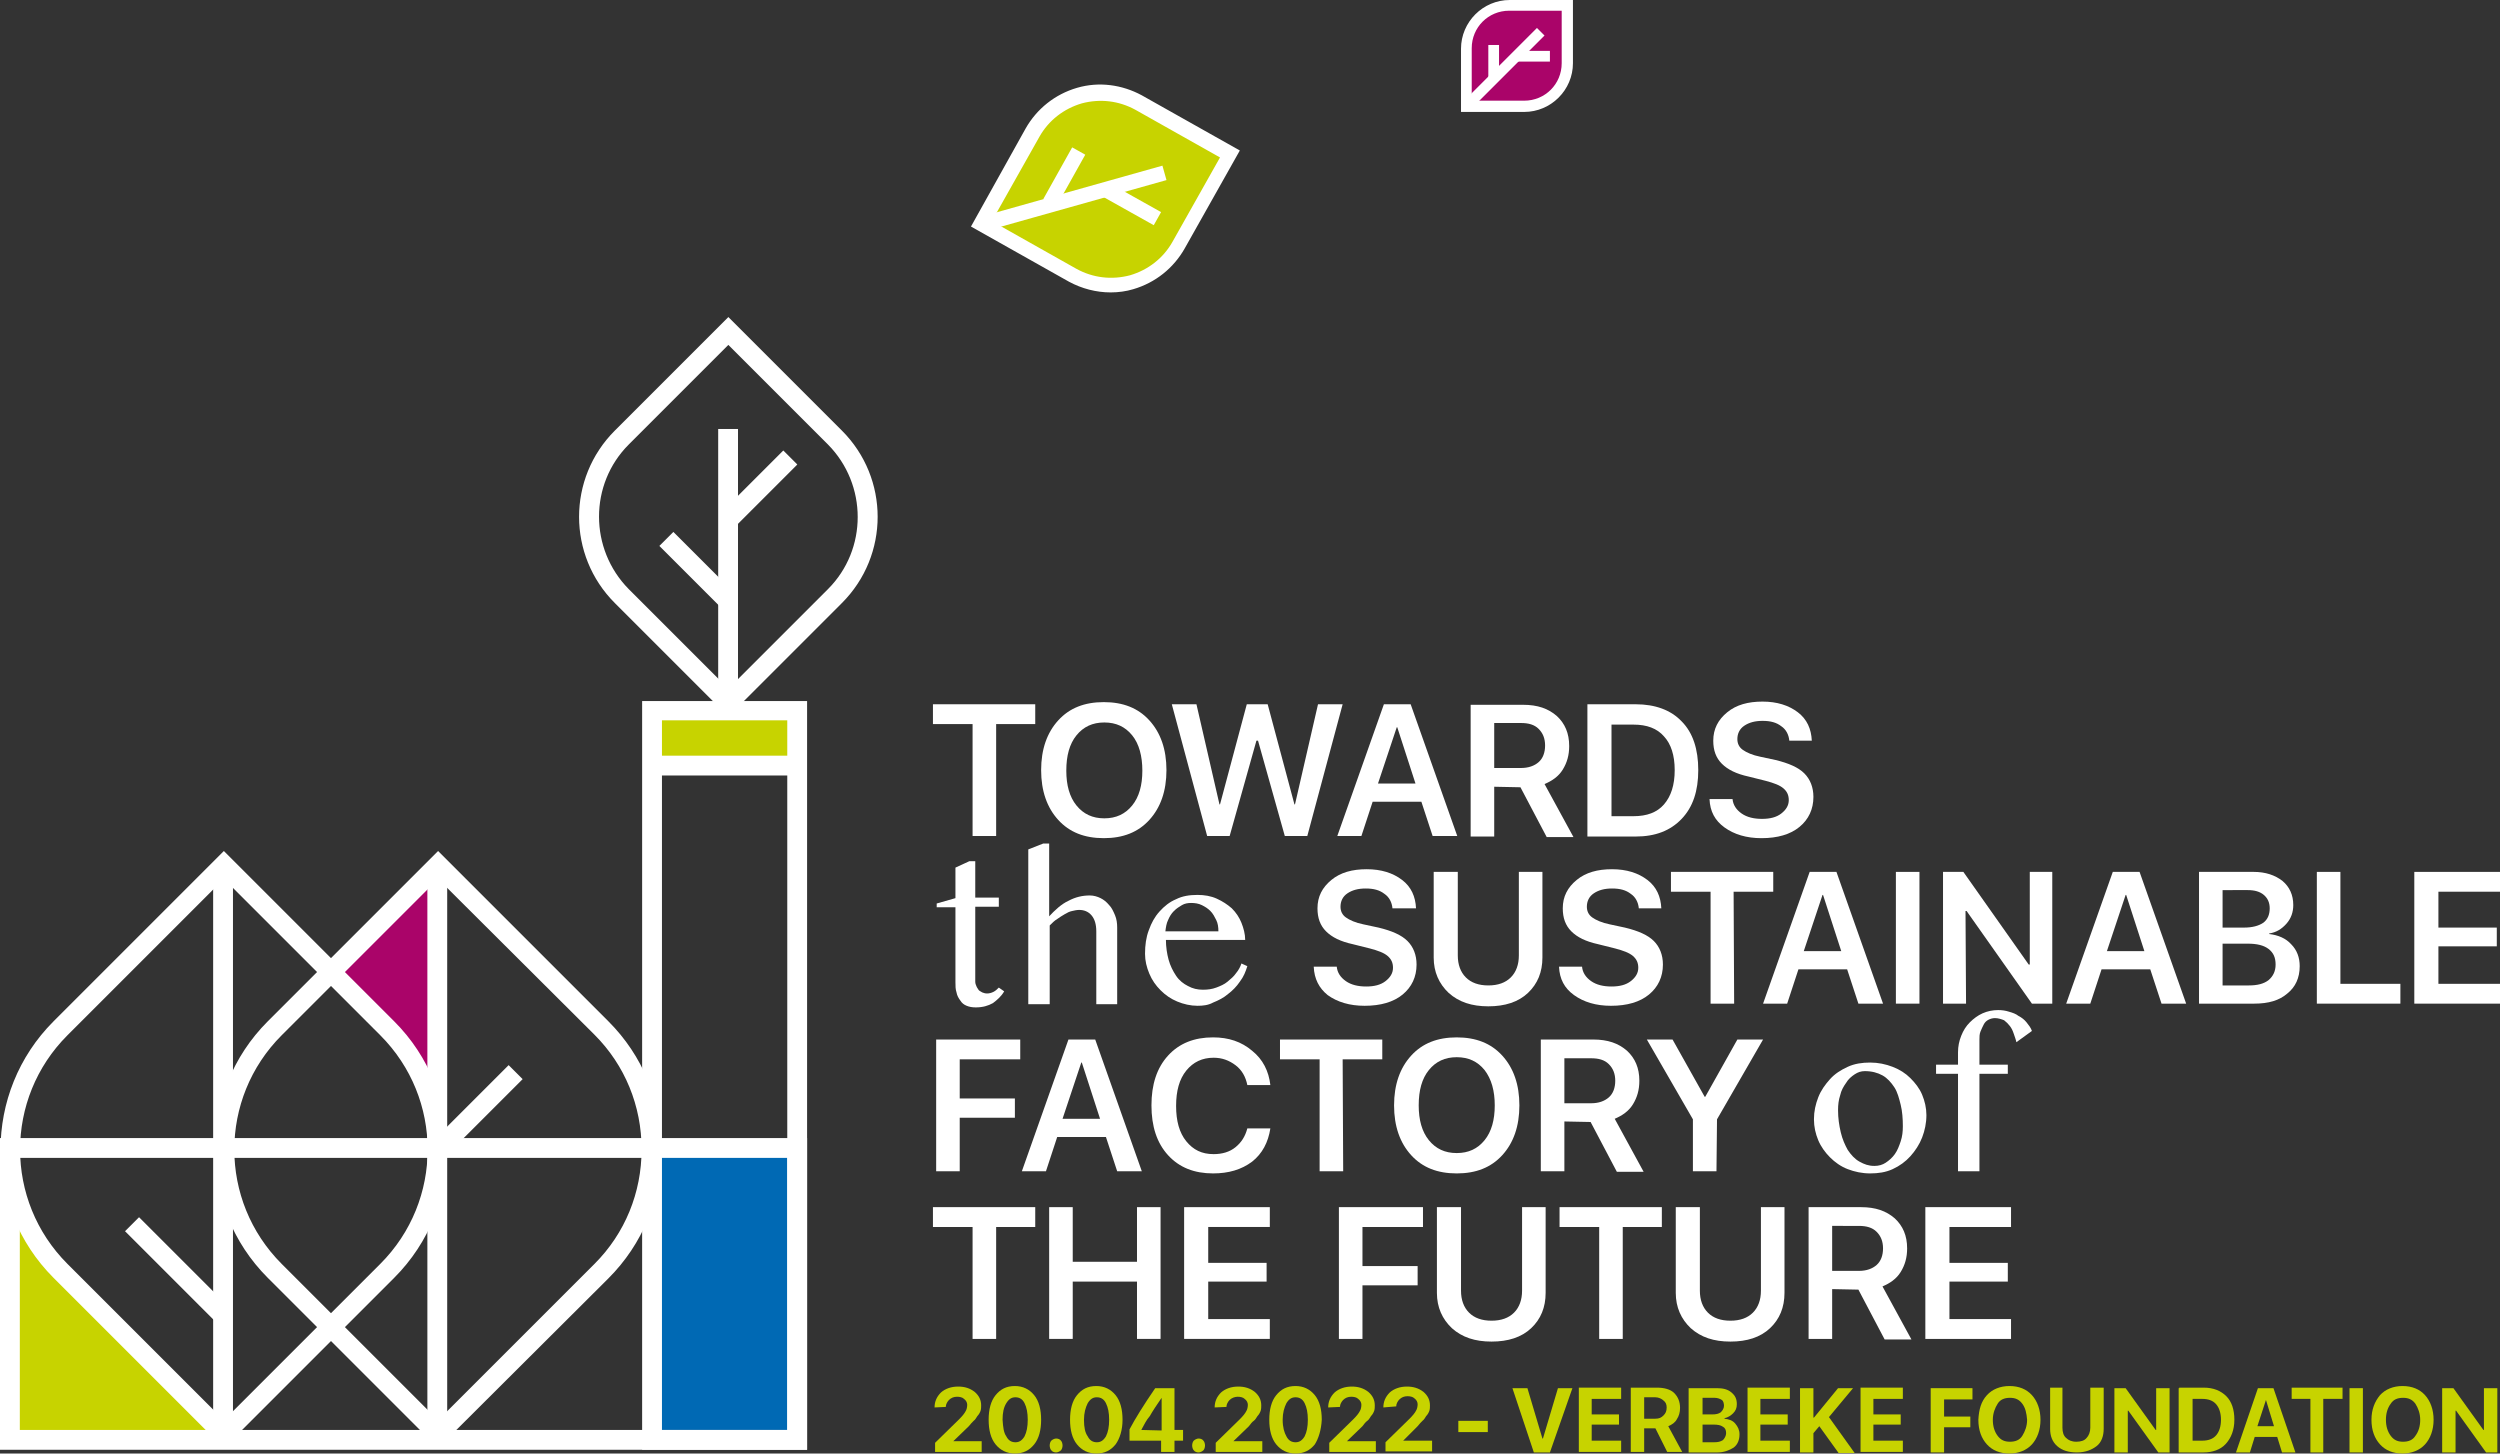 <?xml version="1.0" encoding="utf-8"?>
<!-- Generator: Adobe Illustrator 26.0.2, SVG Export Plug-In . SVG Version: 6.00 Build 0)  -->
<svg version="1.1" id="Laag_1" xmlns="http://www.w3.org/2000/svg" xmlns:xlink="http://www.w3.org/1999/xlink" x="0px" y="0px"
	 viewBox="0 0 466.8 271.4" style="enable-background:new 0 0 466.8 271.4;" xml:space="preserve">
<rect x="0" y="0" width="466.8" height="271.4" fill="#333333" stroke="none"/>
<style type="text/css">
	.st0{fill:#C7D300;}
	.st1{fill:#FFFFFF;}
	.st2{fill:#AA0469;}
	.st3{fill:#0069B4;}
</style>
<g>
	<path class="st0" d="M200.3,51.4l-17.1-9.6l9.6-17.1c3.9-7,12.8-9.5,19.8-5.6l17.1,9.6l-9.6,17.1C216.2,52.8,207.3,55.3,200.3,51.4
		z"/>
	<path class="st1" d="M207.4,54.6c-2.7,0-5.4-0.7-7.8-2l-18.3-10.3L191.5,24c2.1-3.7,5.5-6.4,9.6-7.6s8.4-0.6,12.1,1.4l18.3,10.3
		l-10.3,18.3c-2.1,3.7-5.5,6.4-9.6,7.6C210.3,54.4,208.8,54.6,207.4,54.6z M185.2,41.3l15.8,8.9c3.1,1.7,6.6,2.1,10,1.2
		c3.4-1,6.2-3.2,7.9-6.2l8.9-15.8L212,20.5c-3.1-1.7-6.6-2.1-10-1.2c-3.4,1-6.2,3.2-7.9,6.2L185.2,41.3z"/>
</g>
<g>
	
		<rect x="182.4" y="35.6" transform="matrix(0.963 -0.271 0.271 0.963 -2.534 55.726)" class="st1" width="35.6" height="2.8"/>
</g>
<g>
	
		<rect x="209.8" y="32.7" transform="matrix(0.489 -0.873 0.873 0.489 74.686 203.836)" class="st1" width="2.8" height="11"/>
</g>
<g>
	
		<rect x="193.3" y="31.7" transform="matrix(0.488 -0.873 0.873 0.488 72.824 190.402)" class="st1" width="11" height="2.8"/>
</g>
<g>
	<path class="st2" d="M284.6,19.9h-10.8V9.1c0-4.4,3.6-8,8-8h10.8v10.8C292.6,16.3,289,19.9,284.6,19.9z"/>
	<path class="st1" d="M284.6,20.9h-11.8V9.1c0-5,4.1-9.1,9.1-9.1h11.8v11.8C293.7,16.8,289.6,20.9,284.6,20.9z M274.8,18.8h9.8
		c3.9,0,7-3.1,7-7V2h-9.8c-3.9,0-7,3.1-7,7V18.8z"/>
</g>
<g>
	<rect x="270.9" y="11.9" transform="matrix(0.707 -0.707 0.707 0.707 73.111 202.26)" class="st1" width="19.7" height="2"/>
</g>
<g>
	<rect x="283.3" y="9.5" class="st1" width="6.1" height="2"/>
</g>
<g>
	<rect x="277.9" y="8.4" class="st1" width="2" height="6.1"/>
</g>
<g>
	<path class="st2" d="M81.7,162.9v43.2c0,0-5.5-11.9-10.6-15.4s-8.8-8.6-8.8-8.6l0.4-2C62.7,180.1,78.8,161.8,81.7,162.9z"/>
</g>
<g>
	<polygon class="st0" points="1.7,222.1 1.7,268.8 44.7,268.8 13.5,237.7 5.7,229.3 	"/>
</g>
<g>
	<rect x="121.3" y="214.4" class="st3" width="27.4" height="52.6"/>
</g>
<g>
	<rect x="121.3" y="133.7" class="st0" width="27.4" height="10.5"/>
</g>
<g>
	<path class="st1" d="M81.8,270.4L50,238.6c-13.2-13.2-13.2-34.7,0-47.9l31.8-31.8l31.8,31.8c6.4,6.4,9.9,14.9,9.9,24
		s-3.5,17.6-9.9,24L81.8,270.4z M81.8,164.1l-29.2,29.2c-11.8,11.8-11.8,30.9,0,42.7l29.2,29.2L111,236c5.7-5.7,8.8-13.3,8.8-21.4
		s-3.1-15.7-8.8-21.4L81.8,164.1z"/>
</g>
<g>
	<path class="st1" d="M136,133.8l-21.2-21.2c-8.9-8.9-8.9-23.3,0-32.2L136,59.2l21.2,21.2c8.9,8.9,8.9,23.3,0,32.2L136,133.8z
		 M136,64.4L117.4,83c-7.4,7.4-7.4,19.5,0,27l18.6,18.6l18.6-18.6c7.4-7.4,7.4-19.5,0-27L136,64.4z"/>
</g>
<g>
	<path class="st1" d="M41.8,270.4L10,238.6c-13.2-13.2-13.2-34.7,0-47.9l31.8-31.8l31.8,31.8c13.2,13.2,13.2,34.7,0,47.9L41.8,270.4
		z M41.8,164.1l-29.2,29.2c-11.8,11.8-11.8,30.9,0,42.7l29.2,29.2L71,236c11.8-11.8,11.8-30.9,0-42.7L41.8,164.1z"/>
</g>
<g>
	<path class="st1" d="M150.7,270.7H0v-58.2h150.7V270.7z M3.7,267H147v-50.8H3.7V267z"/>
</g>
<g>
	<path class="st1" d="M150.7,270.7h-30.8V130.9h30.8V270.7z M123.6,267H147V134.5h-23.4V267z"/>
</g>
<g>
	<rect x="39.8" y="161.7" class="st1" width="3.7" height="106.5"/>
</g>
<g>
	<rect x="79.8" y="161.7" class="st1" width="3.7" height="106.5"/>
</g>
<g>
	<rect x="134.1" y="80.1" class="st1" width="3.7" height="51.2"/>
</g>
<g>
	
		<rect x="134" y="89.2" transform="matrix(0.707 -0.707 0.707 0.707 -22.786 127.031)" class="st1" width="15.9" height="3.7"/>
</g>
<g>
	
		<rect x="128.2" y="98.3" transform="matrix(0.707 -0.707 0.707 0.707 -37.021 123.076)" class="st1" width="3.7" height="15.9"/>
</g>
<g>
	
		<rect x="79.6" y="205.3" transform="matrix(0.707 -0.707 0.707 0.707 -120.31 123.869)" class="st1" width="19.6" height="3.7"/>
</g>
<g>
	
		<rect x="31.1" y="225.2" transform="matrix(0.707 -0.707 0.707 0.707 -157.858 92.666)" class="st1" width="3.7" height="23.4"/>
</g>
<g>
	<rect x="120.8" y="141.1" class="st1" width="28.4" height="3.7"/>
</g>
<path class="st1" d="M186,156.1h-4.4v-20.9h-7.4v-3.7h19.1v3.7H186V156.1z"/>
<path class="st1" d="M206.1,131.1c3.6,0,6.4,1.1,8.5,3.4s3.2,5.4,3.2,9.3s-1.1,7-3.2,9.3c-2.1,2.3-4.9,3.4-8.5,3.4s-6.4-1.1-8.5-3.4
	c-2.1-2.3-3.2-5.4-3.2-9.3s1.1-7,3.2-9.3S202.5,131.1,206.1,131.1z M211.4,137.3c-1.3-1.6-3-2.4-5.2-2.4s-3.9,0.8-5.2,2.4
	c-1.3,1.6-1.9,3.8-1.9,6.6c0,2.7,0.6,4.9,1.9,6.5c1.3,1.6,3,2.4,5.2,2.4s3.9-0.8,5.2-2.4c1.3-1.6,1.9-3.8,1.9-6.5
	S212.7,138.9,211.4,137.3z"/>
<path class="st1" d="M234.6,138.3l-5,17.8h-4.2l-6.6-24.6h4.6l4.3,18.7h0.1l5-18.7h3.9l5,18.7h0.1l4.3-18.7h4.6l-6.6,24.6h-4.2
	l-5-17.8H234.6z"/>
<path class="st1" d="M267.5,156.1l-2.1-6.4h-9.1l-2.1,6.4h-4.5l8.7-24.6h5l8.7,24.6H267.5z M260.8,135.8l-3.5,10.5h7l-3.4-10.5
	H260.8z"/>
<path class="st1" d="M279,146.9v9.3h-4.4v-24.6h9.8c2.7,0,4.7,0.7,6.3,2.1c1.5,1.4,2.3,3.2,2.3,5.6c0,1.7-0.4,3.1-1.2,4.4
	c-0.8,1.3-2,2.1-3.4,2.7l5.4,9.9h-5l-4.9-9.3L279,146.9L279,146.9z M279,135v8.4h5c1.4,0,2.5-0.4,3.3-1.1s1.2-1.8,1.2-3.1
	s-0.4-2.3-1.2-3.1c-0.8-0.8-1.9-1.1-3.3-1.1L279,135L279,135z"/>
<path class="st1" d="M296.4,131.5h9c3.7,0,6.6,1.1,8.6,3.2c2.1,2.1,3.1,5.2,3.1,9.1c0,3.9-1,6.9-3.1,9.1c-2.1,2.2-4.9,3.3-8.6,3.3
	h-9V131.5z M300.9,135.2v17.2h4.1c2.5,0,4.4-0.7,5.7-2.2c1.3-1.5,2-3.6,2-6.4c0-2.8-0.7-4.9-2-6.3c-1.3-1.5-3.2-2.2-5.7-2.2h-4.1
	V135.2z"/>
<path class="st1" d="M319.2,149.2h4.3c0.1,1.1,0.7,2,1.7,2.7s2.3,1,3.8,1s2.7-0.3,3.6-1s1.4-1.5,1.4-2.5c0-0.9-0.3-1.6-1-2.2
	c-0.7-0.6-1.8-1-3.3-1.4l-3.2-0.8c-2.3-0.5-3.9-1.3-5-2.4c-1.1-1.1-1.6-2.5-1.6-4.3c0-2.2,0.9-3.9,2.6-5.3c1.7-1.4,3.9-2,6.6-2
	s4.9,0.7,6.6,2s2.5,3.1,2.6,5.3h-4.2c-0.1-1.1-0.6-2.1-1.5-2.7c-0.9-0.7-2-1-3.5-1c-1.4,0-2.5,0.3-3.4,0.9c-0.9,0.6-1.3,1.5-1.3,2.5
	c0,0.8,0.3,1.5,1,2s1.8,1,3.3,1.3l2.8,0.6c2.5,0.6,4.3,1.4,5.4,2.5s1.7,2.6,1.7,4.4c0,2.3-0.9,4.2-2.6,5.6s-4.1,2.1-7.1,2.1
	c-2.8,0-5.1-0.7-6.9-2C320.2,153.2,319.3,151.5,319.2,149.2z"/>
<path class="st1" d="M181,160.8h1.1v6.8h4.4v1.7h-4.4v14c0,0.3,0.1,0.6,0.2,0.8c0.1,0.3,0.3,0.5,0.4,0.7s0.4,0.3,0.7,0.5
	c0.3,0.1,0.5,0.2,0.9,0.2s0.8-0.1,1.2-0.3s0.7-0.5,1-0.8l1,0.7c-0.5,0.9-1.3,1.6-2.1,2.2c-0.9,0.5-1.9,0.8-3.2,0.8
	c-0.7,0-1.2-0.1-1.7-0.3s-0.9-0.5-1.2-1c-0.3-0.4-0.6-0.9-0.7-1.5c-0.2-0.6-0.2-1.2-0.2-1.9v-14h-3.5v-0.7l3.5-1V162L181,160.8z"/>
<path class="st1" d="M195.8,171.2c1.2-1.3,2.4-2.4,3.7-3c1.3-0.7,2.6-1,4-1c0.7,0,1.4,0.2,2,0.5s1.1,0.7,1.6,1.3
	c0.5,0.5,0.8,1.2,1.1,1.9s0.4,1.5,0.4,2.3v14.3h-3.9v-13.6c0-1.3-0.3-2.3-0.9-3c-0.6-0.7-1.4-1-2.3-1c-0.4,0-0.9,0.1-1.3,0.2
	c-0.5,0.1-0.9,0.3-1.4,0.6s-1,0.6-1.4,0.9c-0.5,0.3-0.9,0.7-1.4,1.2v14.7h-4v-28.9l2.8-1.1h1.1v13.7H195.8z"/>
<path class="st1" d="M223.6,187.8c-1.3,0-2.6-0.3-3.8-0.8s-2.2-1.2-3.1-2.1c-0.9-0.9-1.6-1.9-2.1-3.1c-0.5-1.2-0.8-2.4-0.8-3.7
	c0-1.6,0.2-3.1,0.7-4.4c0.5-1.4,1.1-2.5,2-3.5s1.9-1.8,3.1-2.3c1.2-0.6,2.5-0.8,4-0.8c1.3,0,2.5,0.2,3.6,0.7s2,1.1,2.8,1.8
	c0.8,0.8,1.4,1.7,1.8,2.7c0.4,1,0.7,2.1,0.7,3.2h-14.8c0,1.3,0.2,2.6,0.5,3.7c0.3,1.1,0.8,2.1,1.4,3s1.4,1.5,2.2,1.9
	c0.9,0.5,1.8,0.7,2.8,0.7c0.9,0,1.7-0.1,2.5-0.4c0.8-0.3,1.5-0.6,2.1-1.1s1.2-1,1.6-1.6c0.5-0.6,0.8-1.2,1-1.8l1.1,0.5
	c-0.3,1-0.7,2-1.4,2.9c-0.6,0.9-1.4,1.7-2.2,2.3c-0.8,0.7-1.8,1.2-2.8,1.6C225.6,187.7,224.6,187.8,223.6,187.8z M227.5,173.9
	c0-0.8-0.1-1.5-0.4-2.1c-0.3-0.6-0.6-1.2-1.1-1.7s-1-0.8-1.6-1.1s-1.3-0.4-2-0.4c-0.6,0-1.2,0.1-1.7,0.4c-0.5,0.3-1,0.6-1.5,1.1
	s-0.8,1-1.1,1.7c-0.3,0.6-0.4,1.3-0.5,2.1H227.5z"/>
<path class="st1" d="M245.3,180.5h4.3c0.1,1.1,0.7,2,1.7,2.7s2.3,1,3.8,1s2.7-0.3,3.6-1s1.4-1.5,1.4-2.5c0-0.9-0.3-1.6-1-2.2
	c-0.7-0.6-1.8-1-3.3-1.4l-3.2-0.8c-2.3-0.5-3.9-1.3-5-2.4c-1.1-1.1-1.6-2.5-1.6-4.3c0-2.2,0.9-3.9,2.6-5.3c1.7-1.4,3.9-2,6.6-2
	s4.9,0.7,6.6,2s2.5,3.1,2.6,5.3H260c-0.1-1.1-0.6-2.1-1.5-2.7c-0.9-0.7-2-1-3.5-1c-1.4,0-2.5,0.3-3.4,0.9c-0.9,0.6-1.3,1.5-1.3,2.5
	c0,0.8,0.3,1.5,1,2s1.8,1,3.3,1.3l2.8,0.6c2.5,0.6,4.3,1.4,5.4,2.5s1.7,2.6,1.7,4.4c0,2.3-0.9,4.2-2.6,5.6s-4.1,2.1-7.1,2.1
	c-2.8,0-5.1-0.7-6.9-2C246.3,184.5,245.4,182.8,245.3,180.5z"/>
<path class="st1" d="M272.2,162.8v15.6c0,1.7,0.5,3.1,1.5,4.1s2.4,1.5,4.2,1.5s3.2-0.5,4.2-1.5s1.5-2.4,1.5-4.1v-15.6h4.4v16
	c0,2.7-0.9,4.9-2.7,6.6c-1.8,1.7-4.3,2.5-7.4,2.5s-5.5-0.8-7.4-2.5c-1.8-1.7-2.8-3.9-2.8-6.6v-16H272.2z"/>
<path class="st1" d="M291.1,180.5h4.3c0.1,1.1,0.7,2,1.7,2.7s2.3,1,3.8,1s2.7-0.3,3.6-1s1.4-1.5,1.4-2.5c0-0.9-0.3-1.6-1-2.2
	c-0.7-0.6-1.8-1-3.3-1.4l-3.2-0.8c-2.3-0.5-3.9-1.3-5-2.4c-1.1-1.1-1.6-2.5-1.6-4.3c0-2.2,0.9-3.9,2.6-5.3c1.7-1.4,3.9-2,6.6-2
	s4.9,0.7,6.6,2s2.5,3.1,2.6,5.3H306c-0.1-1.1-0.6-2.1-1.5-2.7c-0.9-0.7-2-1-3.5-1c-1.4,0-2.5,0.3-3.4,0.9c-0.9,0.6-1.3,1.5-1.3,2.5
	c0,0.8,0.3,1.5,1,2s1.8,1,3.3,1.3l2.8,0.6c2.5,0.6,4.3,1.4,5.4,2.5s1.7,2.6,1.7,4.4c0,2.3-0.9,4.2-2.6,5.6s-4.1,2.1-7.1,2.1
	c-2.8,0-5.1-0.7-6.9-2C292.1,184.5,291.2,182.8,291.1,180.5z"/>
<path class="st1" d="M323.8,187.4h-4.4v-20.9H312v-3.7h19.1v3.7h-7.4L323.8,187.4L323.8,187.4z"/>
<path class="st1" d="M347,187.4l-2.1-6.4h-9.1l-2.1,6.4h-4.5l8.7-24.6h5l8.7,24.6H347z M340.3,167.1l-3.5,10.5h7l-3.4-10.5H340.3z"
	/>
<path class="st1" d="M358.5,187.4H354v-24.6h4.4v24.6H358.5z"/>
<path class="st1" d="M367.1,187.4h-4.3v-24.6h3.8l12.2,17.3h0.2v-17.3h4.2v24.6h-3.8l-12.2-17.3H367L367.1,187.4L367.1,187.4z"/>
<path class="st1" d="M403.6,187.4l-2.1-6.4h-9.1l-2.1,6.4h-4.5l8.7-24.6h5l8.7,24.6H403.6z M396.9,167.1l-3.5,10.5h7l-3.4-10.5
	H396.9z"/>
<path class="st1" d="M420.9,187.4h-10.3v-24.6h10.2c2.2,0,4,0.6,5.4,1.7c1.3,1.1,2,2.6,2,4.5c0,1.3-0.4,2.5-1.3,3.5
	s-1.9,1.6-3.2,1.8v0.1c1.7,0.2,3.1,0.8,4.1,1.9c1.1,1.1,1.6,2.5,1.6,4.1c0,2.2-0.8,3.9-2.3,5.1C425.6,186.8,423.6,187.4,420.9,187.4
	z M415,166.2v7h4c1.5,0,2.7-0.3,3.6-0.9c0.8-0.6,1.2-1.5,1.2-2.7c0-1.1-0.4-1.9-1.1-2.5s-1.7-0.9-3-0.9L415,166.2L415,166.2z
	 M415,184h4.9c1.6,0,2.8-0.3,3.7-1c0.8-0.7,1.3-1.6,1.3-2.9c0-1.3-0.4-2.2-1.3-2.9s-2.2-1-3.9-1H415V184z"/>
<path class="st1" d="M448.2,183.7v3.7h-15.6v-24.6h4.4v20.9L448.2,183.7L448.2,183.7z"/>
<path class="st1" d="M466.8,183.7v3.7h-16v-24.6h16v3.7h-11.5v6.7h10.9v3.5h-10.9v7L466.8,183.7L466.8,183.7z"/>
<path class="st1" d="M179.2,218.7h-4.4v-24.6h15.7v3.7h-11.3v7.3h10.3v3.6h-10.3V218.7z"/>
<path class="st1" d="M208.6,218.7l-2.1-6.4h-9.1l-2.1,6.4h-4.5l8.7-24.6h5l8.7,24.6H208.6z M201.9,198.4l-3.5,10.5h7l-3.4-10.5
	H201.9z"/>
<path class="st1" d="M226.5,219.1c-3.5,0-6.3-1.1-8.4-3.4c-2.1-2.3-3.1-5.4-3.1-9.3c0-3.9,1-7,3.1-9.3s4.9-3.4,8.4-3.4
	c2.9,0,5.3,0.8,7.3,2.5c2,1.6,3.1,3.8,3.4,6.4h-4.3c-0.3-1.5-1-2.8-2.2-3.7s-2.5-1.4-4.1-1.4c-2.1,0-3.8,0.8-5.1,2.4
	s-1.9,3.8-1.9,6.6s0.6,5,1.9,6.6c1.3,1.6,2.9,2.4,5.1,2.4c1.6,0,3-0.4,4.1-1.3s1.8-2,2.2-3.5h4.3c-0.4,2.6-1.5,4.7-3.4,6.2
	C231.8,218.4,229.4,219.1,226.5,219.1z"/>
<path class="st1" d="M250.8,218.7h-4.4v-20.9H239v-3.7h19.1v3.7h-7.4L250.8,218.7L250.8,218.7z"/>
<path class="st1" d="M272,193.7c3.6,0,6.4,1.1,8.5,3.4c2.1,2.3,3.2,5.4,3.2,9.3s-1.1,7-3.2,9.3s-4.9,3.4-8.5,3.4s-6.4-1.1-8.5-3.4
	c-2.1-2.3-3.2-5.4-3.2-9.3s1.1-7,3.2-9.3C265.6,194.8,268.4,193.7,272,193.7z M277.2,199.8c-1.3-1.6-3-2.4-5.2-2.4s-3.9,0.8-5.2,2.4
	c-1.3,1.6-1.9,3.8-1.9,6.6c0,2.7,0.6,4.9,1.9,6.5s3,2.4,5.2,2.4s3.9-0.8,5.2-2.4c1.3-1.6,1.9-3.8,1.9-6.5S278.5,201.5,277.2,199.8z"
	/>
<path class="st1" d="M292.1,209.4v9.3h-4.4v-24.6h9.8c2.7,0,4.7,0.7,6.3,2.1c1.5,1.4,2.3,3.2,2.3,5.6c0,1.7-0.4,3.1-1.2,4.4
	c-0.8,1.3-2,2.1-3.4,2.7l5.4,9.9h-5l-4.9-9.3L292.1,209.4L292.1,209.4z M292.1,197.6v8.4h5c1.4,0,2.5-0.4,3.3-1.1s1.2-1.8,1.2-3.1
	s-0.4-2.3-1.2-3.1s-1.9-1.1-3.3-1.1L292.1,197.6L292.1,197.6z"/>
<path class="st1" d="M320.5,218.7h-4.4V209l-8.6-14.9h4.8l6,10.7h0.1l6-10.7h4.8l-8.6,14.9L320.5,218.7L320.5,218.7z"/>
<path class="st1" d="M349.2,219.1c-1.5,0-2.9-0.3-4.2-0.8c-1.3-0.5-2.4-1.3-3.3-2.2s-1.7-2-2.2-3.2s-0.8-2.5-0.8-3.9
	c0-1.5,0.3-2.8,0.8-4.1s1.3-2.4,2.2-3.4s2-1.7,3.3-2.3s2.7-0.8,4.2-0.8s2.9,0.3,4.2,0.8c1.3,0.5,2.4,1.2,3.3,2.1
	c0.9,0.9,1.7,1.9,2.2,3.1c0.5,1.2,0.8,2.5,0.8,3.8c0,1.5-0.3,2.9-0.8,4.2s-1.3,2.5-2.2,3.5c-0.9,1-2,1.8-3.3,2.4
	S350.7,219.1,349.2,219.1z M350,217.7c0.8,0,1.5-0.2,2.1-0.6c0.6-0.4,1.2-0.9,1.7-1.6c0.5-0.7,0.8-1.5,1.1-2.4
	c0.3-0.9,0.4-1.8,0.4-2.8c0-1.4-0.1-2.8-0.4-4s-0.6-2.4-1.2-3.3c-0.6-0.9-1.3-1.7-2.2-2.2c-0.9-0.5-2-0.8-3.3-0.8
	c-0.7,0-1.3,0.2-1.9,0.6c-0.6,0.4-1.2,0.9-1.6,1.6c-0.5,0.7-0.9,1.4-1.1,2.3c-0.3,0.9-0.4,1.8-0.4,2.8c0,1.5,0.2,2.8,0.5,4.1
	s0.8,2.4,1.3,3.3c0.6,0.9,1.3,1.7,2.2,2.2S348.9,217.7,350,217.7z"/>
<path class="st1" d="M372.5,190.1c-0.4,0-0.8,0.1-1.2,0.3c-0.4,0.2-0.7,0.5-0.9,0.9s-0.4,0.8-0.6,1.3s-0.2,1-0.2,1.5v4.7h5.3v1.7
	h-5.3v18.2h-4v-18.2h-4.1v-1.7h4.1v-2.3c0-1.1,0.2-2.1,0.6-3.1s0.9-1.8,1.6-2.5s1.5-1.3,2.4-1.7s1.9-0.6,2.9-0.6
	c0.7,0,1.4,0.1,2,0.3c0.7,0.2,1.3,0.4,1.8,0.8c0.6,0.3,1.1,0.7,1.5,1.2s0.8,1,1,1.6l-2.9,2.1c-0.1-0.5-0.3-1-0.5-1.6s-0.4-1-0.7-1.4
	c-0.3-0.4-0.7-0.8-1.1-1.1C373.7,190.3,373.1,190.1,372.5,190.1z"/>
<path class="st1" d="M186,250h-4.4v-20.9h-7.4v-3.7h19.1v3.7H186V250z"/>
<path class="st1" d="M216.7,250h-4.4v-10.7h-12V250h-4.4v-24.6h4.4v10.2h12v-10.2h4.4V250z"/>
<path class="st1" d="M237.1,246.3v3.7h-16v-24.6h16v3.7h-11.5v6.7h10.9v3.5h-10.9v7L237.1,246.3L237.1,246.3z"/>
<path class="st1" d="M254.4,250H250v-24.6h15.7v3.7h-11.3v7.3h10.3v3.6h-10.3L254.4,250L254.4,250z"/>
<path class="st1" d="M272.8,225.4V241c0,1.7,0.5,3.1,1.5,4.1s2.4,1.5,4.2,1.5c1.8,0,3.2-0.5,4.2-1.5s1.5-2.4,1.5-4.1v-15.6h4.4v16
	c0,2.7-0.9,4.9-2.7,6.6s-4.3,2.5-7.4,2.5s-5.5-0.8-7.4-2.5c-1.8-1.7-2.8-3.9-2.8-6.6v-16H272.8z"/>
<path class="st1" d="M303,250h-4.4v-20.9h-7.4v-3.7h19.1v3.7H303V250z"/>
<path class="st1" d="M317.4,225.4V241c0,1.7,0.5,3.1,1.5,4.1s2.4,1.5,4.2,1.5c1.8,0,3.2-0.5,4.2-1.5s1.5-2.4,1.5-4.1v-15.6h4.4v16
	c0,2.7-0.9,4.9-2.7,6.6s-4.3,2.5-7.4,2.5s-5.5-0.8-7.4-2.5c-1.8-1.7-2.8-3.9-2.8-6.6v-16H317.4z"/>
<path class="st1" d="M342.1,240.7v9.3h-4.4v-24.6h9.8c2.7,0,4.7,0.7,6.3,2.1c1.5,1.4,2.3,3.2,2.3,5.6c0,1.7-0.4,3.1-1.2,4.4
	c-0.8,1.3-2,2.1-3.4,2.7l5.4,9.9h-5l-4.9-9.3L342.1,240.7L342.1,240.7z M342.1,228.9v8.4h5c1.4,0,2.5-0.4,3.3-1.1s1.2-1.8,1.2-3.1
	s-0.4-2.3-1.2-3.1s-1.9-1.1-3.3-1.1L342.1,228.9L342.1,228.9z"/>
<path class="st1" d="M375.5,246.3v3.7h-16v-24.6h16v3.7H364v6.7h10.9v3.5H364v7L375.5,246.3L375.5,246.3z"/>
<g>
	<path class="st0" d="M174.5,262.8c0-1.1,0.4-2,1.2-2.8c0.8-0.7,1.9-1.1,3.2-1.1c1.2,0,2.2,0.3,3.1,1c0.8,0.7,1.2,1.5,1.2,2.5
		c0,0.3,0,0.7-0.1,1c-0.1,0.3-0.3,0.7-0.6,1c-0.2,0.3-0.4,0.7-0.7,0.9c-0.2,0.2-0.6,0.6-0.9,1l-2.9,2.8l0,0h5.3v2h-8.7v-1.7l4.5-4.4
		c0.6-0.6,1-1.1,1.2-1.5c0.2-0.3,0.3-0.8,0.3-1.2s-0.2-0.8-0.6-1.1c-0.3-0.3-0.8-0.4-1.3-0.4c-0.6,0-1.1,0.2-1.5,0.6
		c-0.3,0.3-0.6,0.8-0.6,1.3l0,0L174.5,262.8L174.5,262.8z"/>
	<path class="st0" d="M193.1,269.7c-0.9,1.1-2,1.7-3.6,1.7c-1.5,0-2.7-0.6-3.6-1.7c-0.9-1.1-1.3-2.7-1.3-4.6s0.4-3.5,1.3-4.6
		c0.9-1.1,2-1.7,3.6-1.7c1.5,0,2.7,0.6,3.6,1.7c0.9,1.1,1.3,2.7,1.3,4.6S194,268.6,193.1,269.7z M187.9,268.2c0.4,0.8,1,1.1,1.7,1.1
		c0.7,0,1.2-0.3,1.7-1.1c0.4-0.8,0.6-1.8,0.6-3.1s-0.2-2.3-0.6-3.1c-0.4-0.8-1-1.1-1.7-1.1c-0.7,0-1.2,0.3-1.7,1.1s-0.7,1.8-0.7,3.1
		C187.3,266.5,187.4,267.5,187.9,268.2z"/>
	<path class="st0" d="M198.1,270.8c-0.2,0.2-0.6,0.4-0.9,0.4s-0.7-0.1-0.9-0.4c-0.2-0.2-0.3-0.6-0.3-0.9s0.1-0.7,0.3-0.9
		c0.2-0.2,0.6-0.4,0.9-0.4s0.7,0.1,0.9,0.4c0.2,0.2,0.3,0.6,0.3,0.9S198.3,270.6,198.1,270.8z"/>
	<path class="st0" d="M208.3,269.7c-0.9,1.1-2,1.7-3.6,1.7c-1.5,0-2.7-0.6-3.6-1.7c-0.9-1.1-1.3-2.7-1.3-4.6s0.4-3.5,1.3-4.6
		c0.9-1.1,2-1.7,3.6-1.7c1.5,0,2.7,0.6,3.6,1.7c0.9,1.1,1.3,2.7,1.3,4.6C209.6,267,209.1,268.6,208.3,269.7z M203.1,268.2
		c0.4,0.8,1,1.1,1.7,1.1s1.2-0.3,1.7-1.1c0.4-0.8,0.6-1.8,0.6-3.1s-0.2-2.3-0.6-3.1c-0.4-0.8-1-1.1-1.7-1.1s-1.2,0.3-1.7,1.1
		c-0.4,0.8-0.7,1.8-0.7,3.1C202.4,266.5,202.6,267.5,203.1,268.2z"/>
	<path class="st0" d="M216.8,271.2V269h-5.9v-2.1c1-1.9,2.6-4.5,4.8-7.7h3.6v7.8h1.6v2h-1.6v2.1H216.8z M213.1,267L213.1,267
		l3.8,0.1V261l0,0c-0.9,1.3-1.7,2.5-2.2,3.4C214,265.2,213.6,266.1,213.1,267z"/>
	<path class="st0" d="M224.7,270.8c-0.2,0.2-0.6,0.4-0.9,0.4s-0.7-0.1-0.9-0.4c-0.2-0.2-0.3-0.6-0.3-0.9s0.1-0.7,0.3-0.9
		c0.2-0.2,0.6-0.4,0.9-0.4s0.7,0.1,0.9,0.4c0.2,0.2,0.3,0.6,0.3,0.9S224.9,270.6,224.7,270.8z"/>
	<path class="st0" d="M226.8,262.8c0-1.1,0.4-2,1.2-2.8c0.8-0.7,1.9-1.1,3.2-1.1c1.2,0,2.2,0.3,3.1,1c0.8,0.7,1.2,1.5,1.2,2.5
		c0,0.3,0,0.7-0.1,1c-0.1,0.3-0.3,0.7-0.6,1c-0.2,0.3-0.4,0.7-0.7,0.9s-0.6,0.6-0.9,1l-2.9,2.8l0,0h5.4v2h-8.7v-1.7l4.5-4.4
		c0.6-0.6,1-1.1,1.2-1.5c0.2-0.3,0.3-0.8,0.3-1.2s-0.2-0.8-0.6-1.1c-0.3-0.3-0.8-0.4-1.3-0.4s-1.1,0.2-1.5,0.6
		c-0.3,0.3-0.6,0.8-0.6,1.3l0,0L226.8,262.8L226.8,262.8z"/>
	<path class="st0" d="M245.5,269.7c-0.9,1.1-2,1.7-3.6,1.7c-1.5,0-2.7-0.6-3.6-1.7c-0.9-1.1-1.3-2.7-1.3-4.6s0.4-3.5,1.3-4.6
		c0.9-1.1,2-1.7,3.6-1.7c1.5,0,2.7,0.6,3.6,1.7c0.9,1.1,1.3,2.7,1.3,4.6C246.7,267,246.2,268.6,245.5,269.7z M240.2,268.2
		c0.4,0.8,1,1.1,1.7,1.1s1.2-0.3,1.7-1.1c0.4-0.8,0.6-1.8,0.6-3.1s-0.2-2.3-0.6-3.1c-0.4-0.8-1-1.1-1.7-1.1s-1.2,0.3-1.7,1.1
		c-0.4,0.8-0.7,1.8-0.7,3.1C239.5,266.5,239.8,267.5,240.2,268.2z"/>
	<path class="st0" d="M248,262.8c0-1.1,0.4-2,1.2-2.8c0.8-0.7,1.9-1.1,3.2-1.1c1.2,0,2.2,0.3,3.1,1c0.8,0.7,1.2,1.5,1.2,2.5
		c0,0.3,0,0.7-0.1,1c-0.1,0.3-0.3,0.7-0.6,1c-0.2,0.3-0.4,0.7-0.7,0.9s-0.6,0.6-0.9,1l-2.9,2.8l0,0h5.4v2h-8.7v-1.7l4.5-4.4
		c0.6-0.6,1-1.1,1.2-1.5c0.2-0.3,0.3-0.8,0.3-1.2s-0.2-0.8-0.6-1.1c-0.3-0.3-0.8-0.4-1.3-0.4c-0.6,0-1.1,0.2-1.5,0.6
		c-0.3,0.3-0.6,0.8-0.6,1.3l0,0L248,262.8L248,262.8z"/>
	<path class="st0" d="M258.3,262.8c0-1.1,0.4-2,1.2-2.8c0.8-0.7,1.9-1.1,3.2-1.1c1.2,0,2.2,0.3,3.1,1c0.8,0.7,1.2,1.5,1.2,2.5
		c0,0.3,0,0.7-0.1,1c-0.1,0.3-0.3,0.7-0.6,1c-0.2,0.3-0.4,0.7-0.7,0.9c-0.2,0.2-0.6,0.6-0.9,1L262,269l0,0h5.4v2h-8.7v-1.7l4.5-4.4
		c0.6-0.6,1-1.1,1.2-1.5c0.2-0.3,0.3-0.8,0.3-1.2s-0.2-0.8-0.6-1.1c-0.3-0.3-0.8-0.4-1.3-0.4c-0.6,0-1.1,0.2-1.5,0.6
		c-0.3,0.3-0.6,0.8-0.6,1.3l0,0L258.3,262.8L258.3,262.8z"/>
	<path class="st0" d="M277.8,267.4h-5.5v-2.1h5.5V267.4z"/>
	<path class="st0" d="M289.4,271.2h-3l-4-12h2.8l2.8,9.4h0.1l2.8-9.4h2.7L289.4,271.2z"/>
	<path class="st0" d="M302.7,269v2.1h-7.9v-12h7.9v2.1h-5.5v2.9h5.1v1.9h-5.1v3h5.5V269z"/>
	<path class="st0" d="M307,266.7v4.4h-2.5v-12h4.9c1.3,0,2.5,0.3,3.2,1s1.1,1.6,1.1,2.8c0,0.8-0.2,1.5-0.6,2.1
		c-0.3,0.6-0.9,1-1.6,1.3l2.6,4.8h-2.8l-2.2-4.4H307V266.7z M307,261.1v3.8h2.1c0.7,0,1.1-0.2,1.5-0.6s0.6-0.8,0.6-1.5
		c0-0.6-0.2-1-0.6-1.3c-0.3-0.3-0.9-0.6-1.5-0.6H307V261.1z"/>
	<path class="st0" d="M320.7,271.2h-5.4v-12h5.3c1.1,0,2,0.2,2.7,0.8s1,1.2,1,2.2c0,0.7-0.2,1.2-0.7,1.7c-0.4,0.4-1,0.8-1.6,0.9v0.1
		c0.8,0.1,1.5,0.3,2,0.9s0.8,1.2,0.8,2c0,1-0.3,1.9-1.1,2.5C322.9,270.8,321.9,271.2,320.7,271.2z M317.9,261v3.1h1.8
		c0.7,0,1.2-0.1,1.6-0.4c0.3-0.3,0.6-0.7,0.6-1.2c0-0.4-0.1-0.9-0.4-1.1c-0.3-0.2-0.8-0.4-1.3-0.4h-2.1V261z M317.9,269.3h2.1
		c0.8,0,1.2-0.1,1.7-0.4c0.3-0.3,0.6-0.8,0.6-1.3c0-0.6-0.2-1-0.6-1.2c-0.4-0.3-1-0.4-1.7-0.4h-2.1V269.3z"/>
	<path class="st0" d="M334.2,269v2.1h-7.9v-12h7.9v2.1h-5.5v2.9h5.1v1.9h-5.1v3h5.5V269z"/>
	<path class="st0" d="M338.6,271.2h-2.5v-12h2.5v5.5h0.1l4.5-5.5h2.8l-4.5,5.4l4.8,6.7h-3l-3.6-5l-1.1,1.3V271.2z"/>
	<path class="st0" d="M355.3,269v2.1h-7.9v-12h7.9v2.1h-5.5v2.9h5.1v1.9h-5.1v3h5.5V269z"/>
	<path class="st0" d="M363,271.2h-2.5v-12h7.8v2.1H363v3.2h4.9v2H363V271.2z"/>
	<path class="st0" d="M371,260.5c1-1.1,2.5-1.7,4.2-1.7c1.8,0,3.2,0.6,4.2,1.7c1,1.1,1.6,2.7,1.6,4.6s-0.6,3.5-1.6,4.6
		c-1,1.1-2.5,1.7-4.2,1.7c-1.8,0-3.2-0.6-4.2-1.7c-1-1.1-1.6-2.6-1.6-4.6C369.5,263.2,369.9,261.7,371,260.5z M377.6,262.1
		c-0.6-0.8-1.3-1.1-2.3-1.1c-1,0-1.8,0.3-2.3,1.1s-0.9,1.8-0.9,3c0,1.2,0.3,2.2,0.9,3s1.3,1.1,2.3,1.1c1,0,1.8-0.3,2.3-1.1
		s0.9-1.8,0.9-3C378.4,263.9,378.2,262.9,377.6,262.1z"/>
	<path class="st0" d="M385.1,259.1v7.5c0,0.8,0.2,1.5,0.7,1.9c0.4,0.4,1,0.7,1.9,0.7c0.8,0,1.5-0.2,1.9-0.7c0.4-0.4,0.7-1.1,0.7-1.9
		v-7.5h2.5v7.7c0,1.3-0.4,2.5-1.3,3.2s-2.1,1.2-3.7,1.2c-1.6,0-2.8-0.4-3.7-1.2c-0.9-0.8-1.3-1.9-1.3-3.2v-7.7H385.1z"/>
	<path class="st0" d="M397.1,271.2h-2.3v-12h2.1l5.6,7.8h0.1v-7.8h2.5v12h-2.1l-5.6-7.8h-0.1v7.8H397.1z"/>
	<path class="st0" d="M406.9,259.1h4.6c1.8,0,3.2,0.6,4.2,1.6c1,1,1.5,2.5,1.5,4.4c0,1.9-0.6,3.4-1.6,4.5c-1,1.1-2.5,1.6-4.2,1.6
		h-4.6v-12H406.9z M409.4,261.2v7.8h1.8c1.1,0,2-0.3,2.6-1s0.9-1.7,0.9-2.9s-0.3-2.2-0.9-2.9s-1.5-1-2.6-1H409.4z"/>
	<path class="st0" d="M426.1,271.2l-0.9-2.9H421l-0.9,2.9h-2.6l4.1-12h2.9l4.1,12H426.1z M423.1,261.4l-1.6,4.9h3.1L423.1,261.4
		L423.1,261.4z"/>
	<path class="st0" d="M433.9,271.2h-2.5v-10h-3.5v-2.1h9.5v2.1h-3.6V271.2z"/>
	<path class="st0" d="M441.2,271.2h-2.5v-12h2.5V271.2z"/>
	<path class="st0" d="M444.4,260.5c1-1.1,2.5-1.7,4.2-1.7c1.8,0,3.2,0.6,4.2,1.7c1,1.1,1.6,2.7,1.6,4.6s-0.6,3.5-1.6,4.6
		c-1,1.1-2.5,1.7-4.2,1.7c-1.8,0-3.2-0.6-4.2-1.7c-1-1.1-1.6-2.6-1.6-4.6C442.8,263.2,443.4,261.7,444.4,260.5z M451,262.1
		c-0.6-0.8-1.3-1.1-2.3-1.1s-1.8,0.3-2.3,1.1c-0.6,0.8-0.9,1.8-0.9,3c0,1.2,0.3,2.2,0.9,3c0.6,0.8,1.3,1.1,2.3,1.1
		c1,0,1.8-0.3,2.3-1.1c0.6-0.8,0.9-1.8,0.9-3S451.5,262.9,451,262.1z"/>
	<path class="st0" d="M458.5,271.2H456v-12h2.1l5.6,7.8h0.1v-7.8h2.5v12h-2.1l-5.6-7.8h-0.1V271.2z"/>
</g>
</svg>
